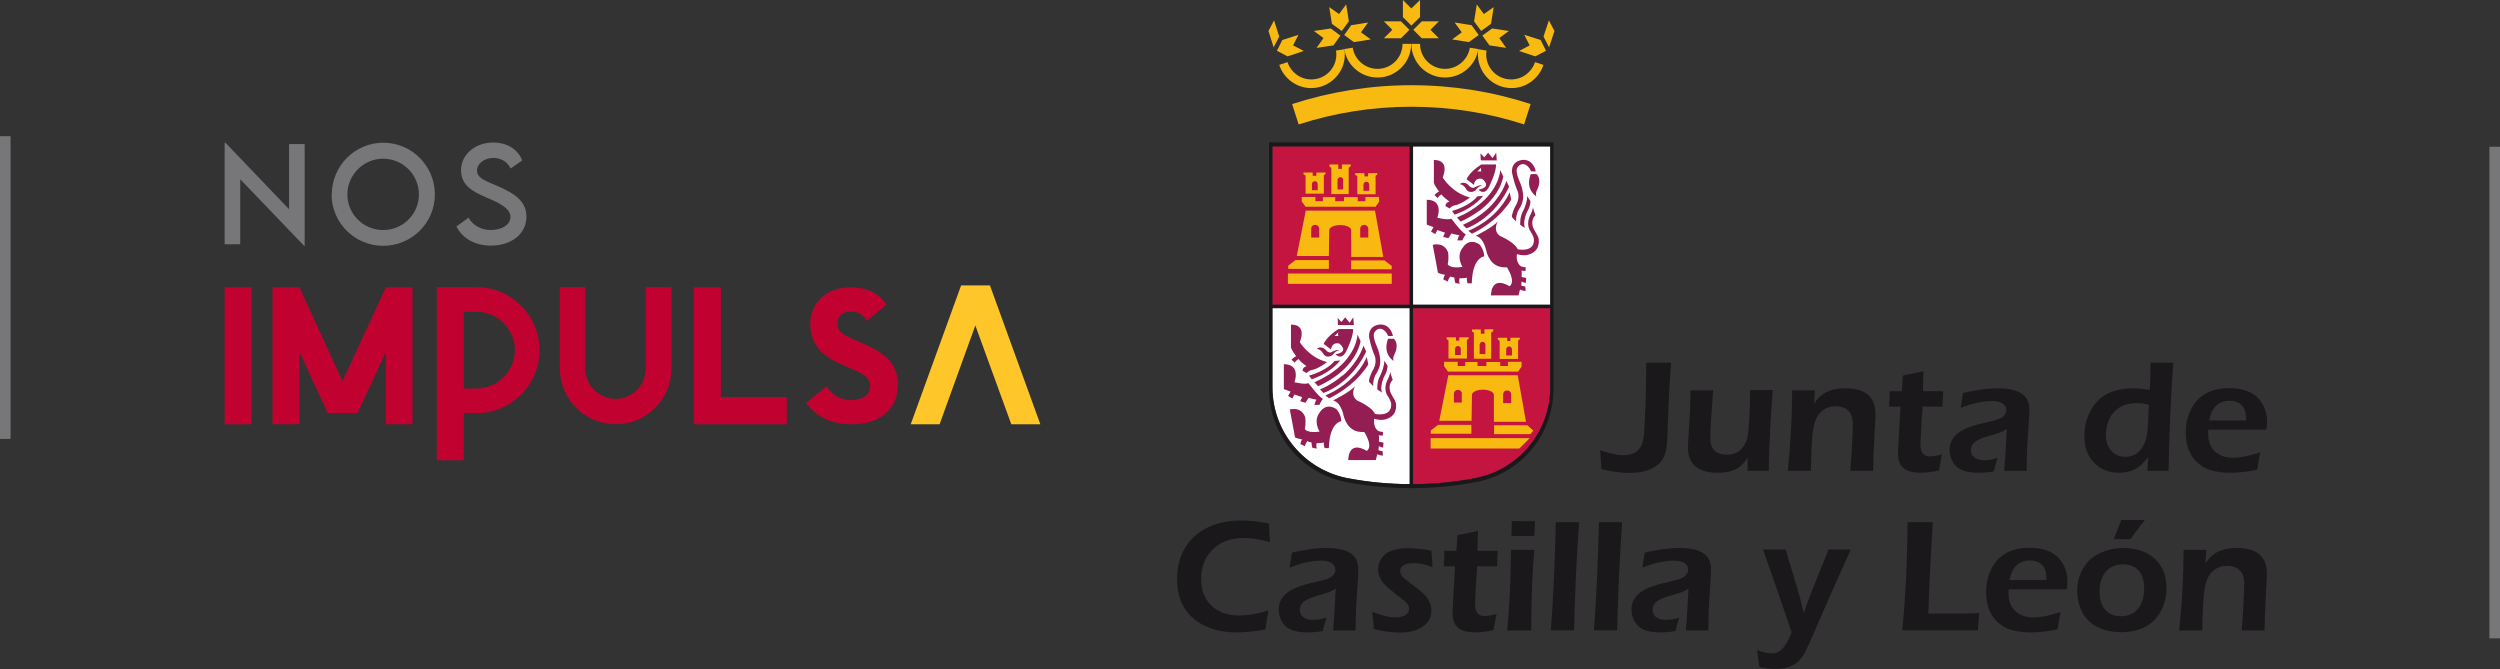 <?xml version="1.0" encoding="UTF-8"?> <svg xmlns="http://www.w3.org/2000/svg" id="Capa_2" data-name="Capa 2" viewBox="0 0 129.98 34.79"><rect x="0" y="0" width="129.98" height="34.79" fill="#333333" stroke="none"/><defs><style> .cls-1, .cls-2 { fill: #f8b910; } .cls-3 { fill: #fff; } .cls-4 { fill: #ffc629; } .cls-5 { fill: #c41440; } .cls-6 { fill: #c10230; } .cls-7 { fill: #1b181c; } .cls-8 { fill: #777779; } .cls-2, .cls-9 { fill-rule: evenodd; } .cls-9 { fill: #931e53; } </style></defs><g id="Capa_1-2" data-name="Capa 1"><rect class="cls-8" x="129.43" y="7.63" width=".55" height="25.56"></rect><rect class="cls-8" y="7.08" width=".55" height="15.74"></rect><polygon class="cls-4" points="49.97 14.84 51.47 14.84 54.09 22.06 52.58 22.06 50.71 16.92 48.85 22.06 47.35 22.06 49.97 14.84"></polygon><rect class="cls-6" x="11.68" y="14.94" width="1.4" height="7.12"></rect><polygon class="cls-6" points="21.45 14.94 21.45 22.06 20.06 22.06 20.06 18.3 18.59 21.48 17.81 21.48 17.04 21.48 15.57 18.29 15.57 22.06 14.17 22.06 14.17 14.94 15.02 14.94 15.57 14.94 17.81 19.82 20.06 14.94 20.6 14.94 21.45 14.94"></polygon><path class="cls-6" d="M28.05,18.2c0,1.81-1.47,3.28-3.27,3.28h-.67v.57h-1.4v-7.12h2.07c1.8,0,3.27,1.47,3.27,3.27m-1.28,0c0-1.09-.9-1.99-1.99-1.99h-.67v3.99h.67c1.09,0,1.99-.9,1.99-2"></path><path class="cls-6" d="M34.91,14.93v4.23c0,1.61-1.31,2.9-2.9,2.9s-2.9-1.29-2.9-2.9v-4.23h1.32v4.23c0,.87,.71,1.58,1.58,1.58s1.56-.71,1.56-1.58v-4.23h1.33Z"></path><polygon class="cls-6" points="40.91 20.65 40.91 22.06 37.48 22.06 36.08 22.06 36.08 20.65 36.08 14.94 37.48 14.94 37.48 20.65 40.91 20.65"></polygon><path class="cls-6" d="M46.67,20.06c0,1.29-1.02,2-2.37,2-1.14,0-1.93-.46-2.39-1.11l1.06-.86c.29,.41,.67,.71,1.29,.71s.98-.3,.98-.71c0-.49-.4-.67-1.05-.95l-.35-.15c-1.03-.45-1.71-.99-1.71-2.16,0-1.08,.82-1.89,2.1-1.89,.8,0,1.42,.26,1.86,.9l-1.02,.84c-.23-.35-.48-.49-.84-.49-.42,0-.69,.27-.69,.61,0,.43,.27,.6,.89,.87l.35,.15c1.22,.52,1.91,1.05,1.91,2.24"></path><polygon class="cls-8" points="15.84 7.49 15.84 12.78 15.81 12.78 12.49 9.32 12.49 12.7 11.68 12.7 11.68 7.42 11.72 7.42 15.03 10.88 15.03 7.49 15.84 7.49"></polygon><path class="cls-8" d="M17.25,10.11c0-1.48,1.2-2.69,2.68-2.69s2.68,1.21,2.68,2.69-1.21,2.67-2.69,2.67-2.68-1.2-2.68-2.67m4.54,0c0-1.03-.84-1.86-1.86-1.86s-1.86,.84-1.86,1.86,.83,1.85,1.86,1.85,1.86-.83,1.86-1.85"></path><path class="cls-8" d="M23.72,11.78l.64-.46c.23,.4,.66,.64,1.16,.64,.58,0,1.02-.28,1.02-.68,0-.48-.68-.77-1.29-1.03-.61-.27-1.28-.58-1.28-1.4s.74-1.44,1.67-1.44c.74,0,1.29,.36,1.51,.93l-.6,.42c-.16-.35-.52-.55-.89-.55-.48,0-.86,.3-.86,.66,0,.4,.48,.55,1.11,.82,.82,.36,1.46,.76,1.46,1.57,0,.92-.8,1.51-1.85,1.51-.85,0-1.5-.4-1.79-1"></path><rect class="cls-6" x="22.71" y="21.99" width="1.4" height="1.94"></rect><rect class="cls-5" x="66.16" y="7.61" width="7.14" height="8.23"></rect><rect class="cls-3" x="73.47" y="7.61" width="7.14" height="8.23"></rect><path class="cls-5" d="M73.47,16.02v9.15c1.1,0,2.18-.11,3.23-.31h0c2.23-.42,3.91-2.38,3.91-4.73v-4.11h-7.14Z"></path><path class="cls-3" d="M73.3,25.17v-9.15h-7.14v4.11c0,2.35,1.68,4.3,3.9,4.73h0c1.05,.2,2.13,.31,3.24,.31"></path><path class="cls-9" d="M68.45,22.45h0s.1,0,.16-.01c0,0-.37-.56,.03-1.03,0,0,.29-.5,.84-.14,0,0,.24,.24,.26,.63,0,0-.33,.02-.52,.56-.07,.2-.12,.47-.13,.84h-.22s-.07-.19-.03-.29c0,0-.3,.05-.38,.02,0,0-.06,.21,.02,.29l-.24-.03s-.06-.18-.05-.29c0,0-.13,0-.21-.07,0,0-.13,.15-.13,.27l-.24-.11s.03-.19,.1-.24c0,0-.32-.06-.38-.11l-.05-.28-.22-1.17s.59-.18,.8,.4c0,0,.05,.32-.02,.6,0,0,.03,.15,.39,.17,.06,0,.14,0,.23,0"></path><path class="cls-9" d="M68.36,20.98c.02-.07,.05-.16,.09-.2,0,0-.37-.07-.41-.1l-.17,.26-.27-.08,.1-.21-.4-.14-.11,.21-.22-.13,.13-.23-.35-.13v-1.29s.64-.06,.62,.57c0,.1-.02,.22-.07,.36,0,0,.54,.14,.73,.05,0,0,.51,.69,.75,.82,0,0-.08,.1-.15,.24h0s-.02,.05-.03,.07h-.26s0-.03,.02-.07h0Z"></path><path class="cls-9" d="M68.68,19.52c-.15,.07-.31,.14-.48,.2l-.14-.19s.91-.24,1.32-.76l.3-.03s-.32,.44-1,.78"></path><path class="cls-9" d="M69.5,19.52c.51-.39,1.07-.98,1.24-1.78l-.16-.34s-.02,1.17-1.54,2.11c-.21,.13-.44,.25-.7,.36l.19,.21s.47-.19,.98-.57h0Z"></path><path class="cls-9" d="M69.8,19.52h0c-.3,.26-.69,.52-1.17,.73l.18,.18s.67-.21,1.36-.91c.3-.31,.61-.72,.86-1.24l-.14-.31s-.21,.8-1.07,1.55"></path><path class="cls-9" d="M70.41,19.52c-.33,.36-.82,.75-1.5,1.04l.19,.15s.89-.39,1.6-1.18c.16-.18,.31-.37,.44-.58l-.08-.39s-.17,.45-.65,.97"></path><path class="cls-9" d="M71.76,18.68c-.04-.47-.23-.75-.28-.94-.02-.08-.11-.33-.01-.48,.18-.26,.5-.24,.71,.21h.24s-.09-.58-.62-.6c0,0-.65-.02-.62,.64,0,0,.07,.44,.26,.91,0,0,.19,.33-.02,.75,0,0-.1,.16-.17,.35-.04,.11-.08,.23-.07,.33l.22,.23c-.03-.25,.06-.46,.1-.56,.04-.09,.3-.39,.26-.84"></path><path class="cls-9" d="M71.85,20.41l-.24-.16s-.03-.39,.13-.68c0,0,.01-.02,.03-.06h0c.07-.14,.22-.53,.2-.76l.17,.27s.01,.24-.14,.49c-.11,.19-.25,.64-.15,.89"></path><path class="cls-9" d="M71.79,22.45h0s.08,0,.11,0v.19s-.16,.02-.21-.02c0,0,.02,.23,0,.34,0,0,.19,.05,.24,.05l-.02,.26s-.17-.03-.22-.08l-.02,.21s.13,.07,.21,.05l.02,.24s-.22-.02-.29-.08l-.08,.31h-1.43s-.03-1.06,.96-.48c0,0,.37-.16-.13-.98,0,0-.06,0-.15,0-.45-.01-.82-.32-.95-.96,0,0-.07-.3-.25-.51-.07-.08-.16-.14-.27-.17,0,0,.94-.47,1.15-.76,0,0-.3,.48,.11,.77,0,0,.14,.06,.31,.15,.22,.13,.51,.32,.61,.54,0,0,.89,.2,.84-.54,0-.04-.06-.23-.19-.41-.09-.12-.18-.43-.02-.78,0,0,.08-.15,.12-.28h0c.02-.06,.04-.12,.04-.17l.05,.17,.08,.24s-.22,.18-.15,.53c.04,.25,.26,.44,.32,.7,.02,.14,.01,.37-.11,.54-.07,.1-.4,.45-1.02,.25,0,0-.09,.42,.21,.64,0,0,.06,.02,.13,.03Z"></path><path class="cls-9" d="M72.17,17.61h.29s.35,.24,0,.9c0,0-.05,.16,0,.26,0,0-.6-.35-.29-1.16"></path><path class="cls-9" d="M68.98,18.84s-.49,.37-.8,.4c0,0-.13,.03-.25,.16l-.21-.13s0-.18,.21-.23c0,0-.37-.26-.4-.37,0,0-.16,.05-.21,.19l-.17-.16s.11-.13,.24-.18c0,0-.26-.34-.27-.47v-1.17s.84-.08,.46,.91c0,0,.48,.8,1.4,1.03"></path><path class="cls-9" d="M69.63,18.21s-.03-.08-.37,.08c0,0-.11,.11-.29-.05,0,0-.21-.31-.51-.11,0,0,.19,.02,.32,.23,0,0,.14,.32,.49,.11,0,0,.17-.24,.35-.26"></path><path class="cls-9" d="M70.35,17.11h-.76s-.59,.35-.77,.77l.38,.29s.03-.4,.43-.31c0,0,.57,.42-.19,.56,0,0,.29,.34,.54-.13,0,0,.4-.79,.37-1.19m-.76,.37h-.21l.22-.21s-.07,.08-.01,.21"></path><polygon class="cls-9" points="69.56 16.9 69.55 16.53 69.74 16.74 69.94 16.5 70.17 16.78 70.36 16.5 70.39 16.9 69.56 16.9"></polygon><path class="cls-9" d="M75.88,13.89h0s.1,0,.16-.01c0,0-.37-.56,.03-1.03,0,0,.29-.5,.84-.15,0,0,.24,.24,.26,.63,0,0-.33,.02-.52,.56h0c-.07,.2-.12,.47-.13,.84h-.22s-.06-.19-.03-.29c0,0-.3,.05-.38,.02,0,0-.06,.21,.02,.29l-.24-.03s-.06-.18-.05-.29c0,0-.13,0-.21-.06,0,0-.13,.15-.13,.27l-.24-.11s.03-.19,.1-.24c0,0-.32-.06-.38-.11l-.05-.28-.22-1.17s.59-.18,.8,.4c0,0,.05,.32-.02,.6,0,0,.03,.15,.39,.17,.07,0,.14,0,.23,0"></path><path class="cls-9" d="M75.79,12.43c.02-.07,.05-.16,.09-.2,0,0-.37-.06-.41-.1l-.17,.26-.27-.08,.1-.21-.4-.14-.11,.21-.22-.13,.13-.23-.35-.13v-1.29s.64-.06,.62,.57c0,.1-.02,.22-.07,.36,0,0,.54,.14,.73,.05,0,0,.51,.69,.75,.82,0,0-.08,.1-.15,.24h0s-.02,.05-.03,.07h-.26s0-.03,.02-.07h0Z"></path><path class="cls-9" d="M76.11,10.96c-.15,.07-.31,.14-.48,.2l-.14-.19s.91-.24,1.32-.76l.3-.03s-.32,.44-1,.78"></path><path class="cls-9" d="M76.92,10.96c.51-.39,1.07-.98,1.24-1.78l-.16-.34s-.02,1.18-1.55,2.11c-.2,.13-.44,.25-.7,.36l.19,.21s.47-.19,.98-.57Z"></path><path class="cls-9" d="M77.23,10.96h0c-.3,.26-.69,.52-1.17,.73l.18,.18s.67-.21,1.36-.91c.3-.31,.61-.72,.86-1.25l-.14-.31s-.21,.8-1.07,1.55"></path><path class="cls-9" d="M77.84,10.96c-.33,.36-.82,.75-1.5,1.04l.19,.15s.89-.39,1.6-1.18c.16-.18,.31-.37,.44-.59l-.08-.39s-.17,.45-.65,.97"></path><path class="cls-9" d="M79.19,10.12c-.04-.47-.23-.75-.28-.94-.02-.08-.11-.33-.01-.48,.18-.26,.5-.24,.71,.21h.24s-.1-.58-.62-.6c0,0-.65-.02-.62,.64,0,0,.07,.44,.26,.91,0,0,.19,.33-.02,.75,0,0-.1,.16-.17,.35-.04,.11-.08,.23-.07,.33l.22,.23c-.03-.25,.06-.46,.1-.56,.04-.09,.3-.39,.26-.84"></path><path class="cls-9" d="M79.28,11.85l-.24-.16s-.03-.39,.13-.68c0,0,.01-.02,.03-.06h0c.07-.14,.22-.53,.2-.76l.17,.27s.01,.24-.14,.49c-.11,.19-.25,.64-.15,.89"></path><path class="cls-9" d="M79.21,13.89h0s.08,0,.11,0v.19s-.16,.02-.21-.02c0,0,.02,.23,0,.34,0,0,.19,.05,.24,.05l-.02,.26s-.17-.03-.22-.08l-.02,.21s.13,.06,.21,.05l.02,.24s-.22-.02-.29-.08l-.08,.31h-1.43s-.03-1.06,.96-.48c0,0,.37-.16-.13-.98,0,0-.06,0-.15,0-.45-.01-.82-.32-.95-.96,0,0-.07-.3-.25-.51-.07-.08-.16-.14-.27-.17,0,0,.94-.47,1.15-.76,0,0-.3,.48,.11,.77,0,0,.14,.06,.31,.15,.22,.13,.51,.32,.61,.54,0,0,.89,.2,.84-.54,0-.04-.06-.22-.19-.41-.09-.12-.18-.43-.02-.78,0,0,.08-.15,.12-.28,.02-.06,.04-.12,.04-.17l.05,.17,.08,.24s-.22,.18-.15,.53c.04,.25,.26,.44,.32,.7,.02,.14,.01,.37-.11,.54-.07,.1-.4,.45-1.02,.25,0,0-.09,.42,.21,.64,0,0,.06,.02,.13,.03h0Z"></path><path class="cls-9" d="M79.59,9.05h.29s.35,.24,0,.9c0,0-.05,.16,0,.26,0,0-.61-.35-.29-1.16"></path><path class="cls-9" d="M76.41,10.28s-.49,.37-.8,.4c0,0-.13,.03-.25,.16l-.21-.13s0-.18,.21-.23c0,0-.37-.26-.4-.37,0,0-.16,.05-.21,.19l-.17-.16s.11-.13,.24-.18c0,0-.26-.34-.27-.47v-1.17s.84-.08,.46,.91c0,0,.48,.8,1.4,1.03"></path><path class="cls-9" d="M77.06,9.65s-.03-.08-.37,.08c0,0-.11,.11-.29-.05,0,0-.21-.31-.51-.11,0,0,.19,.02,.32,.23,0,0,.14,.32,.49,.11,0,0,.17-.24,.35-.26"></path><path class="cls-9" d="M77.78,8.55h-.76s-.59,.35-.77,.77l.38,.29s.03-.4,.43-.31c0,0,.57,.42-.19,.56,0,0,.29,.34,.54-.13,0,0,.4-.79,.37-1.19m-.76,.37h-.21l.22-.21s-.07,.08-.01,.21"></path><polygon class="cls-9" points="76.99 8.34 76.97 7.97 77.17 8.18 77.37 7.94 77.6 8.22 77.79 7.94 77.82 8.34 76.99 8.34"></polygon><path class="cls-2" d="M78.99,23.32l.54-.54h-5.15v.54h4.61Zm-.42-2.81c0-.12-.09-.21-.21-.21s-.21,.09-.21,.21v.45s.42,0,.42,0v-.45Zm-2.56-.03c0-.11-.09-.21-.21-.21s-.21,.09-.21,.21v.45h.41v-.45Zm3.39,1.63h-1.72v.46h1.89l.15-.18-.31-.28Zm-4.62-.02h1.72s0,.46,0,.46h-2.11v-.17l.39-.3Zm2.91-.16h1.65l-.43-2.42h-3.61l-.47,2.37h1.68l.02-1.35c0-.15,.26-.27,.57-.27s.57,.12,.57,.27v1.4Zm.92-3.77c0-.08-.07-.15-.15-.15s-.15,.07-.15,.15v.32s.3,0,.3,0v-.32Zm-.63,.5h.95v-.96l.09-.07v-.07h-.49v.17h-.17s0-.17,0-.17h-.49s0,.09,0,.09l.1,.07v.95Zm-.75-.74c0-.08-.07-.15-.15-.15-.08,0-.15,.07-.15,.15v.49h.3v-.49Zm-.7-.79h.46s0,.22,0,.22h.19v-.23h.46v.1l-.11,.07v1.36h-.9v-1.35l-.1-.07v-.1Zm-1.44,1.68h.7v.22h.39v-.21h.64v.21h.46v-.21h.72v.21h.4v-.22h.71v.25l-.18,.26h-3.65l-.2-.28v-.23Zm.86-.67c0-.08-.07-.15-.15-.15s-.15,.07-.15,.15v.32h.3v-.32Zm-.63,.5h.95v-.96l.09-.07v-.07h-.49v.17h-.17s0-.17,0-.17h-.49s0,.09,0,.09l.1,.07v.95Z"></path><path class="cls-2" d="M66.96,14.22h5.4v.54h-5.4v-.54Zm4.18-2.32c0-.11-.09-.21-.21-.21s-.21,.09-.21,.21v.45h.42v-.45Zm-2.55,0c0-.11-.09-.21-.21-.21s-.21,.09-.21,.21v.45s.42,0,.42,0v-.45Zm3.38,1.64h-1.72v.46h2.11v-.17l-.39-.3Zm-4.6-.02h1.72v.46h-2.11v-.17s.39-.3,.39-.3Zm2.9-.16h1.65s-.43-2.41-.43-2.41h-3.6l-.47,2.36h1.67l.02-1.34c0-.15,.26-.27,.57-.27s.57,.12,.57,.27v1.39Zm.92-3.76c0-.08-.07-.15-.15-.15s-.15,.07-.15,.15v.32h.3s0-.32,0-.32Zm-.62,.5h.95v-.96l.09-.07v-.07h-.48v.17h-.19s0-.17,0-.17h-.48s0,.09,0,.09l.11,.07v.94Zm-.73-.74c0-.08-.07-.15-.15-.15s-.15,.07-.15,.15v.49h.29v-.49Zm-.71-.81h.45v.23h.19v-.23h.46s0,.09,0,.09l-.11,.08v1.37s-.9,0-.9,0v-1.36l-.1-.07v-.1Zm-1.44,1.69h.7v.22h.39v-.21h.64v.21h.46v-.21h.71v.21h.4v-.22h.71v.25s-.18,.26-.18,.26h-3.64l-.2-.28v-.23Zm.82-.67c0-.08-.07-.15-.15-.15s-.15,.07-.15,.15v.32h.3v-.32Zm-.62,.5h.94s0-.96,0-.96l.09-.07v-.07h-.48v.17h-.19s0-.17,0-.17h-.48s0,.09,0,.09l.11,.07v.94Z"></path><path class="cls-7" d="M65.98,7.4v12.82c0,2.4,1.72,4.4,3.99,4.84h0c1.1,.21,2.24,.32,3.41,.32s2.29-.11,3.39-.32h0c2.28-.43,4-2.44,4-4.85V7.4h-14.8Zm14.62,.22V15.85s-7.14,0-7.14,0V7.61h7.14Zm-7.31,0V15.85h-7.14V7.61s7.14,0,7.14,0Zm-7.14,12.51v-4.11h7.14v9.15c-1.11,0-2.19-.11-3.24-.31h0c-2.22-.43-3.9-2.38-3.9-4.73m10.54,4.73h0c-1.05,.2-2.13,.31-3.23,.31v-9.15h7.14v4.11c0,2.35-1.68,4.31-3.91,4.73"></path><path class="cls-1" d="M73.38,5.55c-2.04,0-4.01,.32-5.86,.92l-.34-1.06c1.95-.63,4.04-.98,6.2-.98s4.25,.34,6.2,.98l-.34,1.06c-1.84-.6-3.81-.92-5.86-.92"></path><path class="cls-1" d="M80.25,3.37c-.23,.7-.89,1.21-1.66,1.21-.96,0-1.75-.78-1.75-1.75,0-.09,0-.18,.02-.27h0l.43,.07c-.01,.07-.02,.13-.02,.2,0,.72,.58,1.3,1.3,1.3,.58,0,1.07-.38,1.24-.9l.42,.14Z"></path><path class="cls-1" d="M76.86,2.55c-.13,.84-.86,1.48-1.73,1.48-.97,0-1.75-.78-1.75-1.75h.45c0,.72,.58,1.3,1.3,1.3,.65,0,1.19-.48,1.29-1.1l.44,.07h0Z"></path><path class="cls-1" d="M69.89,2.55c.13,.84,.86,1.48,1.73,1.48,.97,0,1.75-.78,1.75-1.75h-.45c0,.72-.58,1.3-1.3,1.3-.65,0-1.19-.48-1.29-1.1l-.44,.07h0Z"></path><path class="cls-1" d="M66.51,3.37c.23,.7,.89,1.21,1.66,1.21,.96,0,1.75-.78,1.75-1.75,0-.09,0-.18-.02-.27h0l-.44,.07c.01,.07,.02,.13,.02,.2,0,.72-.58,1.3-1.3,1.3-.58,0-1.07-.38-1.24-.9h0l-.42,.14Z"></path><polygon class="cls-1" points="73.48 1.55 73.92 1.11 74.81 1.11 74.37 1.55 74.81 1.99 73.92 1.99 73.48 1.55"></polygon><polygon class="cls-1" points="80.54 2.46 80.25 1.9 80.53 1.06 80.82 1.61 80.54 2.46"></polygon><polygon class="cls-1" points="80.38 2.64 80.1 2.08 79.25 1.81 79.53 2.36 78.98 2.65 79.82 2.93 80.38 2.64"></polygon><polygon class="cls-1" points="76.88 1.82 76.37 2.19 75.5 2.05 76 1.68 75.63 1.17 76.51 1.31 76.88 1.82"></polygon><polygon class="cls-1" points="77.07 1.85 77.58 1.48 78.45 1.61 77.95 1.98 78.31 2.49 77.44 2.36 77.07 1.85"></polygon><polygon class="cls-1" points="77.01 1.61 76.64 1.11 76.78 .23 77.15 .73 77.66 .37 77.52 1.24 77.01 1.61"></polygon><polygon class="cls-1" points="73.38 1.33 72.94 .89 72.94 0 73.38 .44 73.83 0 73.83 .89 73.38 1.33"></polygon><polygon class="cls-1" points="73.28 1.55 72.84 1.11 71.95 1.11 72.39 1.55 71.95 1.99 72.84 1.99 73.28 1.55"></polygon><polygon class="cls-1" points="66.22 2.46 66.51 1.9 66.24 1.06 65.95 1.61 66.22 2.46"></polygon><polygon class="cls-1" points="66.39 2.64 66.67 2.08 67.51 1.81 67.23 2.36 67.79 2.65 66.94 2.93 66.39 2.64"></polygon><polygon class="cls-1" points="69.89 1.82 70.39 2.19 71.27 2.05 70.76 1.68 71.13 1.17 70.25 1.31 69.89 1.82"></polygon><polygon class="cls-1" points="69.69 1.85 69.19 1.48 68.31 1.61 68.81 1.98 68.45 2.49 69.33 2.36 69.69 1.85"></polygon><polygon class="cls-1" points="69.76 1.61 70.13 1.11 69.99 .23 69.62 .73 69.11 .37 69.25 1.24 69.76 1.61"></polygon><path class="cls-7" d="M65.95,31.75c-.06,.31-.12,.64-.16,.98-.59,.1-1.09,.15-1.51,.15-.84,0-1.53-.2-2.09-.61-.66-.49-.99-1.21-.99-2.16,0-.63,.14-1.18,.43-1.65,.31-.51,.77-.89,1.38-1.13,.45-.18,.96-.27,1.51-.27,.42,0,.91,.05,1.46,.16,0,.23,.03,.55,.05,.96-.55-.14-1-.21-1.36-.21-.71,0-1.27,.22-1.68,.66-.36,.39-.54,.89-.54,1.49s.21,1.11,.63,1.45c.35,.29,.8,.43,1.34,.43,.41,0,.92-.08,1.52-.25"></path><path class="cls-7" d="M67.05,29.51c.03-.18,.07-.44,.12-.78,.7-.16,1.29-.24,1.79-.24,.56,0,.98,.09,1.25,.27,.28,.18,.41,.46,.41,.83,0,.22-.02,.61-.06,1.16-.05,.63-.08,1.3-.08,2.03h-1.17c.04-.39,.08-1.02,.12-1.89l.02-.29c-.14,.09-.25,.15-.33,.18-.08,.03-.29,.1-.62,.19-.33,.09-.57,.2-.71,.31-.14,.11-.21,.26-.21,.43,0,.16,.06,.29,.19,.38,.12,.09,.3,.14,.53,.14,.2,0,.42-.04,.67-.12-.06,.17-.12,.4-.2,.7-.29,.05-.55,.07-.79,.07-.53,0-.92-.11-1.15-.33-.1-.1-.19-.22-.25-.38-.07-.16-.1-.32-.1-.48,0-.38,.18-.7,.55-.95,.27-.18,.76-.36,1.49-.51,.38-.08,.63-.17,.74-.27s.17-.21,.17-.34c0-.15-.07-.26-.2-.35-.13-.08-.31-.12-.55-.12-.47,0-1.02,.12-1.64,.37"></path><path class="cls-7" d="M71.43,32.71c0-.08-.02-.24-.04-.47-.02-.15-.03-.29-.05-.44,.48,.2,.88,.3,1.2,.3,.22,0,.4-.04,.53-.12,.12-.08,.19-.19,.19-.33,0-.14-.08-.27-.23-.4-.03-.03-.2-.16-.51-.4-.23-.18-.39-.32-.49-.42-.25-.25-.38-.53-.38-.83,0-.17,.04-.32,.12-.48,.08-.15,.19-.27,.32-.36,.27-.17,.64-.26,1.11-.26,.34,0,.75,.04,1.23,.13v.12c.02,.21,.04,.46,.05,.74-.34-.14-.65-.21-.93-.21-.5,0-.75,.14-.75,.41,0,.13,.07,.26,.22,.39,.05,.05,.21,.17,.48,.37,.22,.17,.38,.3,.49,.4,.29,.27,.43,.57,.43,.89,0,.36-.16,.65-.47,.85-.3,.2-.69,.3-1.17,.3-.39,0-.84-.06-1.34-.18"></path><path class="cls-7" d="M77.81,31.92c-.04,.18-.08,.41-.13,.69l-.03,.15c-.35,.08-.66,.12-.93,.12-.42,0-.72-.08-.91-.24-.19-.16-.29-.42-.29-.76,0-.08,.02-.47,.06-1.2,.03-.53,.05-.95,.07-1.24h-.59c.01-.19,.03-.41,.03-.66v-.14h.63c.02-.19,.03-.46,.05-.81l.18-.04c.3-.06,.6-.12,.9-.19-.02,.37-.03,.72-.03,1.04h1.05c-.02,.38-.03,.65-.03,.8h-1.05v.23s-.05,.63-.05,.63c-.03,.61-.05,.96-.05,1.07,0,.22,.03,.38,.1,.48,.08,.12,.21,.18,.41,.18,.14,0,.34-.03,.62-.11"></path><path class="cls-7" d="M78.36,32.78c.11-1.03,.18-2.43,.2-4.19,.26,0,.46,0,.6,0s.34,0,.61,0c-.1,1.14-.15,2.54-.16,4.19h-1.25Zm.22-4.91c.01-.31,.02-.52,.02-.64,0-.02,0-.07,0-.14,.27,0,.48,.01,.64,.01s.35,0,.57-.01c0,.07-.02,.2-.02,.38,0,.18-.01,.32-.02,.4-.25,0-.44,0-.57,0s-.34,0-.61,0"></path><path class="cls-7" d="M80.63,32.78c.06-.71,.11-1.6,.16-2.68,.05-1.08,.08-2.06,.1-2.95,.3,0,.51,0,.63,0,.13,0,.32,0,.58,0-.05,.72-.11,1.62-.16,2.7s-.08,2.06-.1,2.92h-1.2Z"></path><path class="cls-7" d="M82.87,32.78c.06-.71,.11-1.6,.16-2.68,.05-1.08,.08-2.06,.1-2.95,.3,0,.51,0,.63,0,.13,0,.32,0,.58,0-.05,.72-.11,1.62-.16,2.7-.05,1.08-.08,2.06-.1,2.92h-1.2Z"></path><path class="cls-7" d="M85.39,29.51c.03-.18,.07-.44,.12-.78,.7-.16,1.29-.24,1.79-.24,.56,0,.98,.09,1.25,.27,.28,.18,.41,.46,.41,.83,0,.22-.02,.61-.06,1.16-.05,.63-.08,1.3-.08,2.03h-1.17c.04-.39,.08-1.02,.12-1.89l.02-.29c-.14,.09-.25,.15-.33,.18-.08,.03-.29,.1-.62,.19-.33,.09-.57,.2-.71,.31-.14,.11-.21,.26-.21,.43,0,.16,.06,.29,.19,.38,.12,.09,.3,.14,.53,.14,.2,0,.42-.04,.67-.12-.06,.17-.12,.4-.2,.7-.29,.05-.55,.07-.79,.07-.53,0-.92-.11-1.15-.33-.1-.1-.19-.22-.25-.38-.07-.16-.1-.32-.1-.48,0-.38,.18-.7,.55-.95,.27-.18,.76-.36,1.49-.51,.38-.08,.63-.17,.74-.27s.17-.21,.17-.34c0-.15-.07-.26-.2-.35-.13-.08-.31-.12-.55-.12-.47,0-1.02,.12-1.65,.37"></path><path class="cls-7" d="M91.47,34.68c-.05-.4-.09-.69-.12-.89,.28,.12,.52,.18,.74,.18,.15,0,.29-.03,.39-.09s.21-.15,.3-.29c.16-.22,.28-.46,.37-.72l-.09-.26c-.47-1.4-.9-2.63-1.28-3.7l-.12-.34c.3,0,.51,0,.62,0,.12,0,.31,0,.57,0,.07,.27,.19,.7,.38,1.3,.3,.97,.48,1.64,.55,2.01,.13-.4,.39-1.09,.79-2.07,.25-.6,.41-1.02,.5-1.24,.26,0,.45,0,.56,0,.1,0,.3,0,.6,0-.09,.2-.32,.72-.7,1.55-.44,.99-.92,2.08-1.43,3.26-.14,.31-.25,.55-.35,.7-.1,.15-.21,.28-.34,.38-.28,.21-.64,.32-1.09,.32-.27,0-.56-.04-.85-.11"></path><path class="cls-7" d="M98.9,32.78c.17-1.67,.26-3.54,.28-5.63,.3,0,.52,0,.66,0s.35,0,.65,0c-.11,1.78-.19,3.37-.23,4.75,.42,0,.77,0,1.04,0,.66,0,1.19,0,1.6-.03-.02,.27-.04,.53-.06,.77v.13h-3.94Z"></path><path class="cls-7" d="M107.13,31.85c-.04,.16-.09,.45-.15,.87-.52,.11-.98,.16-1.38,.16-.54,0-.97-.08-1.29-.23-.37-.18-.65-.45-.83-.82-.15-.31-.22-.65-.22-1.04,0-.49,.11-.92,.33-1.31,.38-.67,1.02-1,1.93-1,.7,0,1.21,.19,1.54,.56,.28,.32,.43,.72,.43,1.2,0,.12-.01,.26-.04,.4h-3.02c0,.09,0,.18,0,.24,0,.37,.11,.66,.34,.88,.24,.23,.56,.34,.96,.34,.36,0,.82-.09,1.4-.28m-2.66-1.66h1.93c0-.2-.02-.35-.04-.45-.12-.38-.39-.57-.81-.57-.58,0-.94,.34-1.07,1.01"></path><path class="cls-7" d="M110.38,28.49c.76,0,1.35,.23,1.77,.68,.33,.36,.49,.83,.49,1.41,0,.39-.08,.77-.25,1.11-.38,.79-1.1,1.18-2.16,1.18-.39,0-.77-.08-1.12-.24-.38-.18-.67-.45-.86-.82-.17-.33-.25-.7-.25-1.11,0-.44,.11-.84,.34-1.2,.2-.33,.48-.58,.84-.74,.36-.17,.76-.26,1.2-.27m.01,.85c-.43,0-.75,.16-.97,.47-.17,.25-.26,.57-.26,.94,0,.42,.1,.74,.29,.95,.2,.23,.47,.34,.8,.34,.47,0,.81-.18,1.02-.55,.14-.25,.21-.55,.21-.91,0-.4-.1-.71-.29-.92-.19-.21-.46-.31-.8-.32m-.49-1.31c.25-.65,.38-.98,.39-1,.24,0,.44,.01,.59,.01,.15,0,.36,0,.64-.01-.18,.23-.44,.56-.75,1-.15,0-.3,0-.43,0s-.28,0-.44,0"></path><path class="cls-7" d="M113.3,32.78c.14-1.33,.22-2.73,.23-4.19,.25,0,.46,0,.62,0,.18,0,.36,0,.56,0l-.05,.7c.18-.26,.37-.45,.56-.55,.29-.17,.64-.25,1.07-.25,1.05,0,1.57,.44,1.57,1.33,0,.17-.01,.44-.04,.84-.05,1-.08,1.71-.08,2.12h-1.19c.03-.34,.06-.78,.09-1.33,.03-.54,.04-.91,.04-1.1,0-.28-.06-.5-.18-.64-.16-.19-.4-.29-.71-.29-.37,0-.67,.15-.89,.44-.14,.19-.24,.47-.29,.83-.05,.36-.09,1.06-.11,2.09h-1.2Z"></path><path class="cls-7" d="M83.26,24.39c-.02-.32-.04-.65-.07-.98,.51,.17,.91,.26,1.2,.26,.47,0,.79-.17,.95-.51,.07-.14,.11-.35,.14-.63,.02-.27,.05-.94,.09-2.01,.01-.35,.02-.9,.02-1.66,.33,0,.55,0,.64,0s.31,0,.65,0c-.09,1.29-.15,2.57-.19,3.85-.01,.42-.06,.73-.14,.95-.08,.21-.21,.39-.39,.53-.36,.27-.84,.4-1.43,.4-.39,0-.87-.06-1.45-.19"></path><path class="cls-7" d="M91.96,24.48h-1.1v-.68c-.16,.25-.33,.43-.51,.54-.27,.16-.62,.24-1.05,.24-.51,0-.89-.11-1.15-.33-.26-.22-.39-.55-.39-.98,0-.12,.01-.38,.04-.76,.07-1.05,.09-1.79,.09-2.22,.26,0,.46,0,.61,0s.34,0,.57,0c-.1,1.31-.15,2.13-.15,2.46,0,.6,.29,.89,.86,.89,.38,0,.67-.14,.86-.42,.1-.14,.17-.3,.21-.47,.04-.18,.07-.45,.09-.82,.03-.5,.05-1.05,.06-1.65,.27,0,.47,0,.62,0,.17,0,.35,0,.55,0-.12,1.52-.19,2.92-.21,4.19"></path><path class="cls-7" d="M92.95,24.48c.14-1.33,.22-2.73,.23-4.19,.25,0,.46,0,.62,0,.18,0,.36,0,.56,0l-.05,.7c.18-.26,.37-.45,.56-.55,.29-.17,.64-.25,1.07-.25,1.05,0,1.57,.44,1.57,1.33,0,.17-.01,.44-.04,.84-.05,1-.08,1.71-.08,2.12h-1.19c.03-.34,.06-.78,.09-1.33,.03-.54,.04-.91,.04-1.1,0-.28-.06-.5-.18-.64-.16-.19-.4-.29-.71-.29-.37,0-.67,.15-.89,.44-.14,.19-.24,.47-.29,.83-.05,.37-.09,1.06-.11,2.09h-1.2Z"></path><path class="cls-7" d="M100.97,23.62c-.04,.18-.08,.41-.13,.69l-.03,.15c-.35,.08-.66,.12-.93,.12-.42,0-.72-.08-.91-.24-.19-.16-.29-.41-.29-.76,0-.08,.02-.47,.06-1.2,.03-.53,.05-.95,.07-1.24h-.59c.01-.19,.02-.41,.03-.66v-.14h.63c.02-.19,.03-.46,.05-.81l.18-.04c.3-.06,.6-.12,.9-.19-.02,.37-.03,.72-.03,1.04h1.05c-.02,.38-.03,.65-.03,.8h-1.05v.23s-.05,.63-.05,.63c-.03,.61-.05,.96-.05,1.07,0,.22,.03,.38,.1,.48,.08,.12,.21,.18,.41,.18,.14,0,.34-.03,.62-.11"></path><path class="cls-7" d="M101.94,21.21c.03-.18,.07-.44,.12-.78,.7-.16,1.3-.24,1.79-.24,.56,0,.98,.09,1.25,.27,.28,.18,.41,.46,.41,.83,0,.22-.02,.61-.06,1.16-.05,.63-.08,1.3-.08,2.03h-1.17c.04-.39,.08-1.02,.12-1.89l.02-.29c-.14,.09-.25,.15-.33,.18-.08,.03-.29,.1-.62,.19-.33,.09-.57,.2-.71,.31-.14,.11-.21,.26-.21,.43,0,.16,.06,.29,.19,.38,.12,.09,.3,.14,.53,.14,.2,0,.42-.04,.67-.12-.06,.17-.12,.4-.2,.7-.29,.05-.55,.07-.79,.07-.53,0-.92-.11-1.16-.33-.1-.1-.19-.22-.25-.38-.06-.16-.1-.32-.1-.48,0-.38,.18-.7,.55-.95,.27-.18,.76-.36,1.49-.51,.38-.08,.63-.17,.74-.27,.11-.1,.17-.21,.17-.34,0-.15-.07-.26-.2-.35-.13-.08-.31-.12-.55-.12-.47,0-1.02,.12-1.65,.37"></path><path class="cls-7" d="M112.75,24.48h-1.1l.04-.72c-.18,.24-.35,.41-.5,.52-.29,.2-.62,.3-1.01,.3-.55,0-.99-.18-1.33-.55-.32-.34-.48-.8-.48-1.37,0-.49,.12-.94,.35-1.36,.41-.74,1.15-1.11,2.2-1.11,.24,0,.53,.03,.85,.08,.02-.38,.04-.77,.04-1.16,0-.05,0-.14,0-.25,.29,0,.5,0,.61,0s.31,0,.58,0c-.07,.79-.12,1.75-.17,2.87-.05,1.12-.07,2.04-.08,2.76m-1.02-3.44c-.22-.06-.43-.09-.62-.09-.54,0-.96,.17-1.24,.51-.12,.14-.21,.31-.28,.52-.07,.2-.1,.41-.1,.61,0,.32,.08,.59,.24,.79,.19,.24,.45,.36,.77,.36,.41,0,.72-.19,.93-.57,.11-.2,.18-.42,.21-.67,.03-.25,.06-.73,.08-1.45"></path><path class="cls-7" d="M117.51,23.55c-.04,.16-.09,.45-.15,.87-.52,.11-.98,.16-1.38,.16-.54,0-.97-.08-1.29-.23-.37-.18-.65-.45-.83-.82-.15-.31-.22-.65-.22-1.04,0-.49,.11-.92,.33-1.31,.38-.67,1.02-1,1.93-1,.7,0,1.21,.19,1.54,.56,.28,.32,.43,.72,.43,1.2,0,.12-.01,.26-.04,.4h-3.02c0,.09,0,.18,0,.24,0,.37,.11,.66,.34,.88,.24,.23,.56,.34,.96,.34,.36,0,.82-.09,1.4-.28m-2.66-1.66h1.93c0-.2-.02-.35-.04-.45-.12-.38-.39-.57-.81-.57-.58,0-.94,.34-1.07,1.01"></path></g></svg> 
